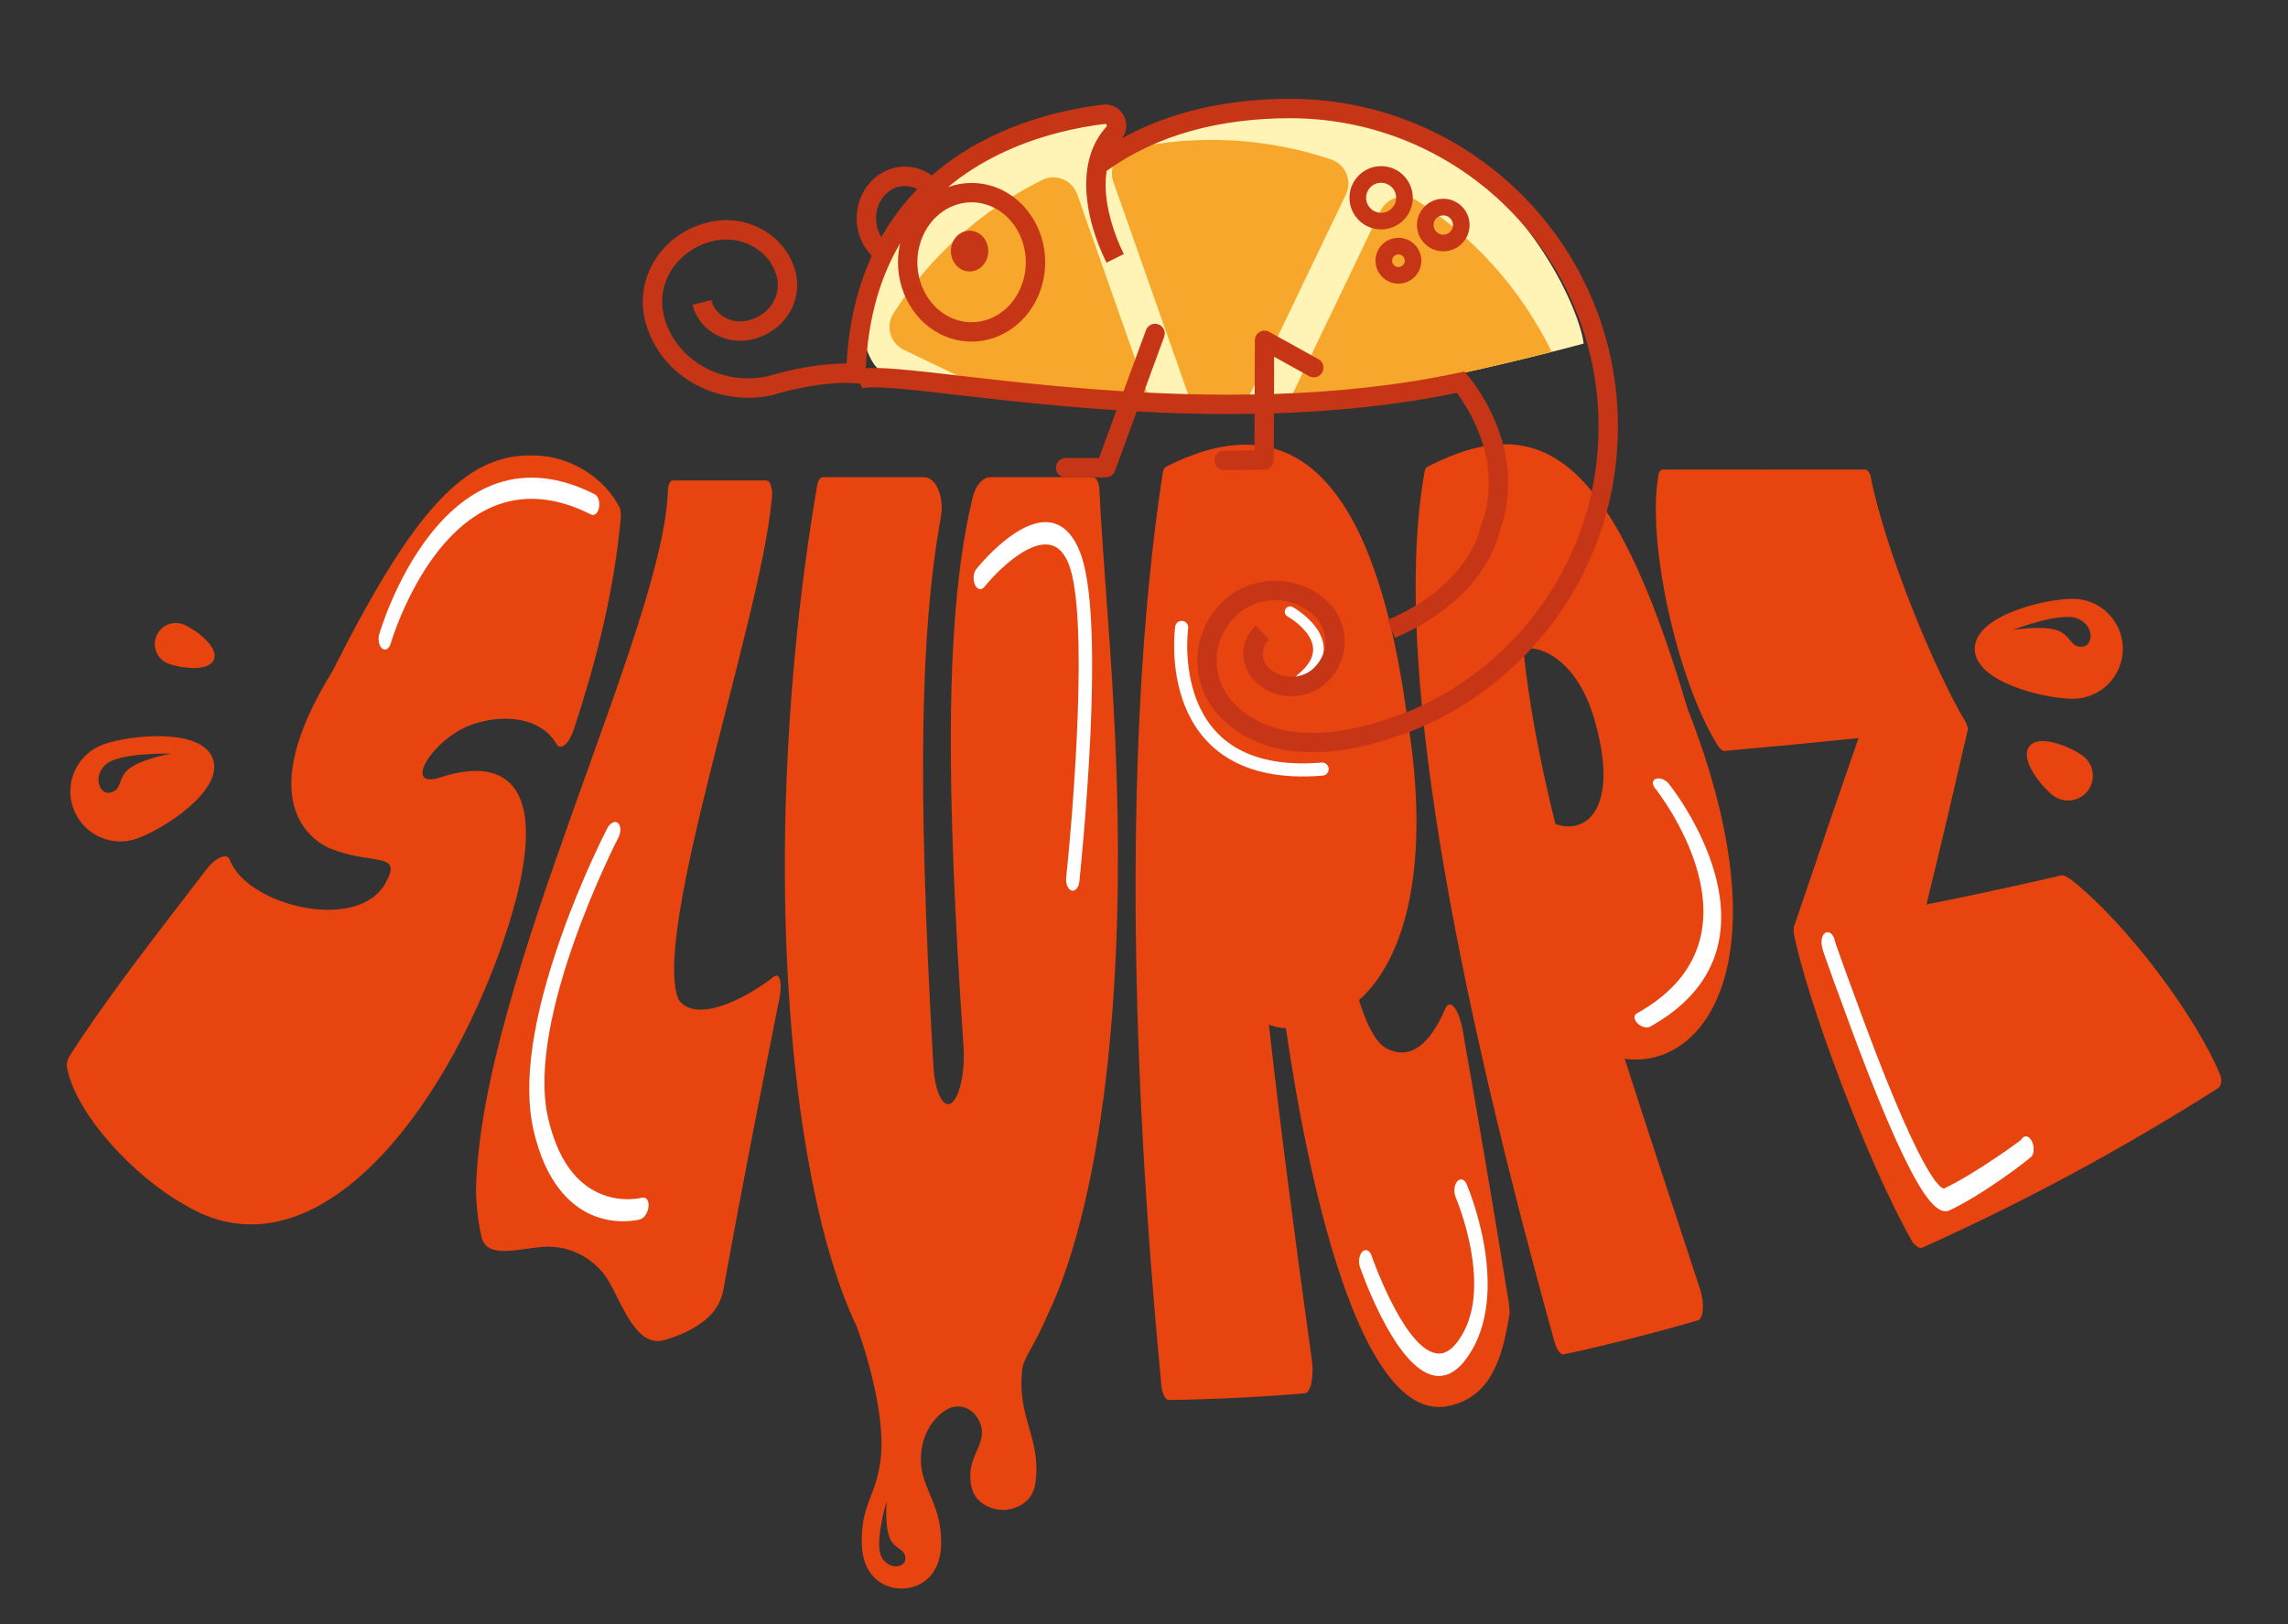 <?xml version="1.0" encoding="UTF-8"?>
<svg id="Layer_1" xmlns="http://www.w3.org/2000/svg" xmlns:xlink="http://www.w3.org/1999/xlink" version="1.1" viewBox="0 0 473.951 336.51">
  <rect x="0" y="0" width="473.951" height="336.51" fill="#333333" stroke="none"/>
  <!-- Generator: Adobe Illustrator 29.8.1, SVG Export Plug-In . SVG Version: 2.1.1 Build 2)  -->
  <defs>
    <clipPath id="clippath">
      <path d="M179.514,72.345s1.195-44.993,49.441-47.803c0,0,4.74-2.369,1.948,3.783l-2.792,6.152s24.668-17.347,54.753-9.914c30.085,7.433,44.144,38.236,45.193,46.627,0,0-24.753,6.713-40.696,9.02s-50.555,2.307-61.253,1.468c-10.698-.839-41.089-3.815-43.213-4.615-2.124-.8-3.382-4.718-3.382-4.718h0Z" fill="none"/>
    </clipPath>
  </defs>
  <path d="M13.815,220.737c.007-.677.333-1.518.656-2.019,8.495-13.165,18.524-25.783,28.207-38.466,2.04-2.652,4.39-3.604,4.925-2.085,3.621,9.652,27.125,15.311,32.475,4.408,3.189-6.058-2.995-3.261-11.742-6.777-3.993-1.766-16.078-9.919.558-36.763,16.831-33.454,27.54-45.099,41.62-44.658,7.649-.004,14.885,4.784,17.909,10.917.181.587.221,1.459.167,2.045-1.345,14.762-4.858,29.049-9.749,43.857-.963,2.925-2.636,4.328-3.494,3.08-2.977-5.248-9.963-6.393-16.428-4.504-8.849,2.314-16.164,14.174-7.53,11.264,13.739-4.49,24.764,1.466,11.752,37.163-13.639,36.698-39.891,66.81-65.031,51.362-10.222-5.688-22.805-18.961-24.295-28.826" fill="#e74410"/>
  <path d="M312.47,269.503c-3.353-20.938-6.566-39.427-9.5-56.145-.795-4.469-2.773-6.689-3.663-4.182-2.943,6.802-6.938,10.696-12.027,8.085-2.218-1.098-4.149-4.809-5.775-10.019,9.747-8.667,14.951-28.292,10.032-58.35-7.598-56.272-27.532-63.602-50.042-52.157-.337.293-.562.593-.672,1.483-5.214,34.138-9.289,93.696-.287,188.485.189,2.257.886,3.406,1.569,3.391,9.409-.139,18.815-.603,28.204-1.388,1.2-.104,1.98-3.586,1.365-7.408-3.495-25.202-6.553-48.519-8.826-68.978,1.18.371,2.22.747,3.517.693,4.624,31.853,15.189,80.804,32.966,78.445,8.954-1.448,11.793-9.006,13.383-19.358,0,.003-.079-1.575-.243-2.597h-.001Z" fill="#e74410"/>
  <path d="M322.192,170.739c-3.191-12.882-5.486-24.899-6.642-36.262,4.273-.931,11.804,3.239,15.007,15.608,4.724,17.336-1.898,22.986-8.365,20.654M336.559,219.391c16.644,2.286,33.421-20.469,12.997-72.593-15.604-52.764-30.402-62.1-53.9-50.068-.331.29-.553.592-.646,1.478-5.903,33.818,3.003,93.392,26.931,179.601.528,2.048,1.385,2.969,2.06,2.819,9.282-2.026,18.527-4.374,27.718-7.047,1.171-.346,1.468-3.583.318-6.832-5.52-16.857-10.815-32.729-15.479-47.358" fill="#e74410"/>
  <path d="M459.425,225.505c-19.916,12.644-40.395,23.686-61.33,33.057-.492.211-1.268-.42-1.879-1.111-9.627-16.817-22.31-51.465-24.664-64.253.007-.349.013-.7.021-1.047,5.033-14.85,9.323-27.508,13.423-39.213-9.304.944-18.559,1.833-27.776,2.665-.385.021-1.115-.529-1.558-1.399-8.266-13.432-14.516-41.817-12.171-55.421.07-.88.499-1.478.837-1.475,14.044-.007,28.09-.011,42.139-.019.338,0,.711.587.981,1.171,2.911,15.238,13.235,40.34,19.759,51.231.334.763.521,1.276.415,1.555-2.542,10.925-5.21,22.551-8.566,36.174,9.263-1.856,18.577-3.867,27.953-6.031.442-.103,1.252.283,2.103.95,11.968,9.526,26.023,28.778,30.812,40.418.455,1.108.122,2.362-.5,2.749" fill="#e74410"/>
  <path d="M303.514,281.837c4.265-5.53,5.632-13.694,3.953-23.613-1.209-7.144-3.579-12.658-3.68-12.89-.449-1.038-1.32-1.271-1.944-.523-.625.75-.767,2.2-.317,3.24.022.051,2.21,5.164,3.275,11.538,1.338,8.016.329,14.267-3,18.583-1.537,1.994-3.153,2.677-4.937,2.09-6.524-2.146-12.679-19.883-12.74-20.063-.381-1.112-1.234-1.5-1.901-.864-.67.635-.902,2.053-.521,3.167.276.805,6.845,19.753,14.617,22.316.597.197,1.185.295,1.763.295,1.931,0,3.752-1.096,5.433-3.274" fill="#fff"/>
  <path d="M403.866,250.785c7.256-3.449,16.855-10.839,17.104-11.32.483-.929.359-2.42-.276-3.33-.636-.91-1.542-.894-2.024.037-.057.109-9.388,6.97-15.919,10.074-.136.064-3.401,1.133-16.772-34.953-6.984-18.85-5.889-16.463-5.951-16.658-.385-1.209-1.264-1.799-1.962-1.317-.7.48-.954,1.85-.57,3.06.061.196-.99-2.053,6.05,16.949,4.155,11.213,7.77,20.025,10.746,26.193,3.971,8.23,6.794,11.82,9.038,11.438.182-.031.36-.089.534-.171" fill="#fff"/>
  <path d="M80.926,133.35c.03-.105,3.114-10.608,9.765-19.088,3.87-4.935,8.184-8.237,12.82-9.817,5.818-1.982,12.188-1.252,18.932,2.171.695.353,1.431-.299,1.644-1.459.212-1.158-.18-2.384-.877-2.738-7.196-3.653-14.026-4.409-20.298-2.248-5.042,1.736-9.723,5.344-13.915,10.724-7.111,9.128-10.314,20.097-10.446,20.559-.315,1.092-.038,2.399.619,2.923.183.148.376.217.568.217.491,0,.962-.459,1.188-1.244" fill="#fff"/>
  <path d="M182.629,322.655c-1.599-2.781,1.042-11.66,1.042-11.66,0,0-.455,5.068.644,7.728,1.027,2.491,3.499,2.109,3.194,4.543-.185,1.471-3.28,2.169-4.88-.61M227.7,100.925c-.138-1.137-.667-2.05-1.32-2.05h-21.207c-1.615-.002-3.075,1.678-3.706,4.274-.872,3.61-1.925,8.812-2.788,16.055-1.066,8.973-1.658,19.327-1.722,32.292-.071,16.297.683,36.732,2.624,65.286.354,5.145-.755,10.565-2.502,11.778-.237.163-.475.239-.708.234-1.474-.025-2.756-3.338-3.019-7.901-1.787-30.977-2.341-52.725-2.084-69.982.216-13.869.966-24.849,2.194-34.436.454-3.532.945-6.61,1.437-9.311.757-4.138-1.002-8.287-3.471-8.291-6.982,0-13.963,0-20.945-.002-.522,0-1.052.683-1.189,1.593-1.735,10.199-3.362,21.463-4.725,36.146-1.316,14.56-2.368,32.54-1.864,53.321.51,20.559,2.579,43.919,7.604,64.1,1.953,7.778,4.362,15.062,7.253,21.037,2.839,7.925,5.882,19.789,4.832,27.538-.996,7.599-3.963,8.984-3.883,16.889.08,7.926,5.291,9.703,8.318,9.672,3.059-.031,8.213-1.913,8.133-9.839-.08-7.904-4.153-10.912-4.212-16.806-.066-6.391,4.094-10.363,6.63-10.954,3.514-.848,6,2.447,6.027,5.179.036,3.479-2.982,5.429-2.322,10.548.616,4.939,5.376,5.592,6.776,5.578,1.366-.013,6.033-.762,6.648-5.713,1.205-9.341-3.94-13.298-2.736-23.54.232-2.113,2.344-4.474,5.236-11.15,1.366-2.877,2.624-5.993,3.765-9.301,5.692-16.637,8.668-37.737,9.966-58.034,1.301-20.45.926-40.097.016-57.32-.905-17.376-2.341-32.33-3.055-46.894" fill="#e74410"/>
  <path d="M223.587,182.652c.014-.134,1.443-13.564,2.191-28.475,1.023-20.405.32-33.819-2.088-39.87-1.296-3.254-3.113-5.234-5.405-5.888-6.845-1.948-15.681,9.033-16.055,9.501-.612.77-.734,2.221-.272,3.241.462,1.021,1.334,1.223,1.947.454,2.272-2.857,9.203-9.976,13.91-8.634,1.528.435,2.691,1.705,3.558,3.882,4.159,10.451,1.032,50.446-.524,64.975-.135,1.259.368,2.462,1.124,2.685.082.025.165.037.246.037.661,0,1.247-.787,1.367-1.908" fill="#fff"/>
  <path d="M420.357,154.665c-2.082,2.752,2.673,8.464,4.935,10.174,2.262,1.712,5.484,1.267,7.196-.996,1.711-2.261,1.265-5.484-.997-7.196-2.262-1.711-9.052-4.735-11.134-1.982" fill="#e74410"/>
  <path d="M21.785,158.513c2.697-2.673,13.662-2.346,13.662-2.346,0,0-5.938,1.017-8.65,3.081-2.541,1.934-1.351,4.647-4.23,5.037-1.739.234-3.48-3.099-.783-5.773M28.365,173.766c5.398-1.897,18.046-9.943,15.736-16.51-2.305-6.566-17.207-4.935-22.602-3.037-5.399,1.898-8.238,7.81-6.34,13.209,1.896,5.395,7.809,8.234,13.206,6.338" fill="#e74410"/>
  <path d="M430.53,128.222c3.43,1.625,2.896,5.349,1.179,5.704-2.846.589-2.625-2.365-5.664-3.345-3.242-1.048-9.181-.035-9.181-.035,0,0,10.233-3.95,13.666-2.324M429.387,144.794c5.722-.004,10.356-4.645,10.352-10.364-.004-5.723-4.644-10.356-10.368-10.353-5.719.002-20.315,3.413-20.31,10.371.002,6.962,14.604,10.35,20.326,10.346" fill="#e74410"/>
  <path d="M34.767,137.461c2.221.91,8.429,1.911,9.535-.792,1.107-2.702-4.022-6.342-6.242-7.251-2.221-.911-4.76.153-5.669,2.375-.909,2.221.154,4.76,2.376,5.668" fill="#e74410"/>
  <path d="M244.78,130.008s-4.594,32.16,29.098,29.353" fill="none" stroke="#fff" stroke-linecap="round" stroke-linejoin="round" stroke-width="2.712"/>
  <path d="M160.065,202.554c-6.651,5.105-16.153,9.333-19.483,4.579-5.765-13.285,16.756-77.876,19.196-102.989.439-2.287-.053-4.583-1.036-4.585-6.478-.002-12.958-.003-19.438-.006-.328,0-.781.575-.94,1.715-.51,28.081-38.947,102.208-39.759,145.36.061,3.602.472,6.848,1.171,9.765,1.166,4.869,8.722,1.953,13.728,1.928,5.42,0,10.215,2.968,12.71,7.367,2.847,5.018,5.737,13.54,11.3,12.007,3.788-1.044,7.055-2.729,9.309-4.846,1.589-1.491,2.639-3.491,3.033-5.632.002-.01.004-.02.006-.03,4.1-22.745,8.036-42.514,11.581-60.241.683-3.441.032-5.777-1.379-4.39" fill="#e74410"/>
  <path d="M122.386,251.647c-4.24-1.913-9.364-6.523-11.875-17.493-2.202-9.624-.272-23.121,5.734-40.117,4.396-12.441,9.345-22.009,9.554-22.41.593-1.139,1.585-1.626,2.216-1.088.63.54.661,1.901.069,3.042-.215.412-19.264,37.463-14.561,58.02,1.949,8.522,5.799,13.899,11.436,15.99,4.25,1.575,7.989.593,8.026.584.858-.233,1.466.581,1.358,1.818-.107,1.236-.886,2.431-1.744,2.668-.174.048-4.314,1.161-9.104-.566-.361-.13-.732-.279-1.108-.449" fill="#fff"/>
  <path d="M267.249,126.758s11.598,6.427,2.193,13.95" fill="none" stroke="#fff" stroke-linecap="round" stroke-linejoin="round" stroke-width="2.221"/>
  <path d="M342.819,163.287c.062.078,6.288,7.885,8.889,17.503,1.515,5.597,1.525,10.717.029,15.217-1.875,5.646-6.144,10.349-12.686,13.981-.676.375-.606,1.294.155,2.053.762.76,1.927,1.072,2.602.697,6.982-3.874,11.538-8.932,13.543-15.031,1.61-4.902,1.581-10.47-.086-16.55-2.827-10.317-9.339-18.456-9.614-18.797-.653-.807-1.812-1.252-2.594-.996-.218.072-.384.191-.495.343-.286.391-.21,1,.257,1.581" fill="#fff"/>
  <g clip-path="url(#clippath)">
    <g>
      <path d="M280.563,191.578c-46.382,16.313-97.389-8.149-113.702-54.531-16.313-46.382,8.149-97.389,54.531-113.702,46.382-16.313,97.389,8.149,113.702,54.531,16.313,46.382-8.149,97.389-54.531,113.702Z" fill="#fff3b6"/>
      <g>
        <path d="M234.45,30.759c13.746-2.984,27.926-2.199,41.289,2.284,2.991,1.003,4.415,4.418,3.051,7.262l-24.32,50.709c-1.081,2.254-4.347,2.076-5.176-.282l-18.671-53.085c-1.047-2.977.742-6.219,3.827-6.888Z" fill="#f7a82c"/>
        <polygon points="250.977 107.461 250.977 107.461 250.977 107.461 250.977 107.461" fill="#ea4f52"/>
        <polygon points="250.977 107.461 250.977 107.461 250.977 107.461 250.977 107.461" fill="#ea4f52"/>
        <path d="M261.617,94.442l24.32-50.709c1.364-2.844,4.919-3.871,7.573-2.167,11.862,7.614,21.35,18.181,27.628,30.768,1.409,2.824.002,6.249-2.976,7.296l-53.085,18.671c-2.358.829-4.541-1.606-3.46-3.86h0Z" fill="#f7a82c"/>
        <path d="M185.082,64.929c7.614-11.862,18.181-21.35,30.768-27.628,2.824-1.409,6.249-.002,7.296,2.976l18.671,53.085c.829,2.358-1.606,4.541-3.86,3.46l-50.709-24.32c-2.844-1.364-3.871-4.919-2.167-7.573h0Z" fill="#f7a82c"/>
        <polygon points="250.977 107.461 250.977 107.461 250.977 107.461 250.977 107.461" fill="#ea4f52"/>
        <polygon points="250.977 107.461 250.977 107.461 250.977 107.461 250.977 107.461" fill="#ea4f52"/>
        <path d="M267.707,105.778l53.085-18.671c2.977-1.047,6.219.742,6.888,3.827,2.983,13.745,2.199,27.925-2.284,41.288-1.003,2.991-4.418,4.416-7.262,3.051l-50.709-24.319c-2.254-1.081-2.076-4.347.282-5.176Z" fill="#f7a82c"/>
        <path d="M174.275,123.989c-2.984-13.746-2.199-27.925,2.284-41.289,1.003-2.991,4.418-4.416,7.262-3.051l50.709,24.32c2.254,1.081,2.076,4.347-.282,5.176l-53.085,18.671c-2.977,1.047-6.219-.742-6.888-3.827Z" fill="#f7a82c"/>
        <path d="M263.997,118.101l50.709,24.32c2.845,1.364,3.871,4.919,2.167,7.573-7.615,11.862-18.181,21.35-30.768,27.628-2.824,1.409-6.249.002-7.296-2.976l-18.671-53.085c-.829-2.358,1.606-4.541,3.86-3.46h0Z" fill="#f7a82c"/>
        <path d="M267.505,184.164c-13.745,2.983-27.925,2.199-41.288-2.284-2.991-1.003-4.416-4.418-3.051-7.262l24.32-50.709c1.081-2.254,4.347-2.076,5.176.282l18.671,53.085c1.047,2.977-.742,6.219-3.827,6.888h-.001Z" fill="#f7a82c"/>
        <path d="M208.445,173.357c-11.862-7.615-21.35-18.181-27.628-30.768-1.409-2.824-.002-6.249,2.976-7.296l53.085-18.671c2.358-.829,4.541,1.606,3.46,3.86l-24.32,50.709c-1.364,2.845-4.919,3.871-7.573,2.167h0Z" fill="#f7a82c"/>
      </g>
    </g>
  </g>
  <path d="M214.636,79.92" fill="none" stroke="#c73417" stroke-linecap="round" stroke-linejoin="round" stroke-width="3.916"/>
  <path d="M307.109,80.343" fill="none" stroke="#c73417" stroke-linecap="round" stroke-linejoin="round" stroke-width="4.083"/>
  <g>
    <path d="M201.889,47.957c2.061.626,3.265,2.956,2.69,5.204-.574,2.247-2.711,3.56-4.772,2.934s-3.266-2.956-2.692-5.204c.574-2.247,2.711-3.56,4.774-2.934Z" fill="#c73517"/>
    <path d="M133.144,62.516c0,1.274.153,2.567.467,3.854,1.183,4.816,4.063,8.846,7.868,11.647,3.805,2.804,8.543,4.405,13.521,4.405,1.623,0,3.269-.17,4.915-.524l.107-.024.104-.034.071-.023c.769-.253,7.737-2.399,15.038-2.494v.013l2.739.105.234.131.443.849.024.059c.024-.016.295-.101.719-.148.425-.05,1.004-.081,1.704-.081,2.387-.002,6.117.336,10.813.855,9.659,1.063,23.457,2.866,39.379,3.9l-3.633,9.903h-6.912c-1.108,0-2.007.899-2.007,2.007s.899,2.007,2.007,2.007h8.314c.844,0,1.593-.524,1.885-1.316l4.531-12.352c6.109.334,12.491.541,19.044.541,1.776,0,3.565-.017,5.364-.049l-.025,7.578-6.299.068c-1.108.011-1.997.918-1.986,2.028.013,1.108.92,1.996,2.028,1.984l8.277-.088c1.097-.011,1.981-.904,1.984-1.999l.033-9.671c12.427-.395,25.273-1.639,37.878-4.242.717.952,1.882,2.63,3.031,4.848,1.83,3.526,3.604,8.392,3.6,13.865,0,2.779-.449,5.72-1.582,8.776l-.062.169-.032.177h0c-.036.182-.665,3.219-3.368,7.073-2.708,3.857-7.47,8.559-15.958,12.143l1.558,3.698c9.463-3.983,14.934-9.448,17.98-13.962,2.743-4.058,3.546-7.314,3.707-8.082,1.258-3.458,1.772-6.832,1.772-9.992-.003-6.445-2.092-11.975-4.149-15.898-2.064-3.925-4.115-6.268-4.188-6.352l-.777-.884-1.15.247c-12.651,2.708-25.645,3.993-38.245,4.401l.026-7.714,7.235,4.019c.969.539,2.19.19,2.729-.779.537-.969.188-2.19-.78-2.729l-10.204-5.669c-.62-.346-1.376-.337-1.989.023-.613.359-.99,1.014-.991,1.725l-.038,11.227c-1.803.033-3.597.05-5.377.05-6.035,0-11.926-.18-17.597-.472l4.227-11.525c.381-1.04-.153-2.194-1.194-2.575-1.04-.381-2.194.153-2.575,1.193l-4.648,12.67c-8.53-.53-16.485-1.29-23.554-2.052-6.407-.691-12.09-1.384-16.828-1.907-4.744-.521-8.522-.875-11.252-.878-.642.003-1.221.021-1.762.067.441-9.51,2.581-17.182,5.756-23.408.436-.853.898-1.671,1.371-2.472-.298,1.312-.45,2.629-.45,3.926.002,3.565,1.076,6.98,2.999,9.782,1.919,2.801,4.712,4.999,8.106,6.029,1.378.42,2.775.621,4.149.621,6.777-.003,12.854-4.873,14.686-12.065l-1.944-.498,1.944.496c.375-1.46.553-2.934.553-4.383-.002-3.563-1.077-6.979-3-9.782-1.92-2.799-4.71-4.998-8.106-6.029-1.378-.419-2.775-.62-4.147-.62-1.687,0-3.329.304-4.874.868,3.292-2.751,6.827-4.949,10.39-6.706,8.267-4.074,16.649-5.733,22.119-6.39l.065-.003.224.096.114.273-.101.221c-1.535,1.678-2.593,3.615-3.253,5.65-.662,2.038-.933,4.173-.933,6.313.011,5.828,1.98,11.725,4.196,16.201l3.594-1.786c-2.02-4.043-3.789-9.515-3.777-14.415,0-.958.071-1.89.209-2.789,10.458-7.623,23.774-10.941,38.001-10.941,17.652,0,33.616,7.149,45.189,18.718,11.569,11.571,18.716,27.535,18.718,45.19.003,27.291-17.112,50.579-41.185,59.743l-.033-.079c-5.543,2.148-11.988,3.798-18.048,3.794-2.917,0-5.741-.378-8.353-1.233-2.612-.86-5.015-2.187-7.151-4.131-2.916-2.663-4.34-6.133-4.345-9.614.005-3.352,1.327-6.7,4.055-9.336,2.184-2.109,5.113-3.188,8.072-3.188,2.849,0,5.679.999,7.847,2.977,1.718,1.571,2.541,3.591,2.546,5.619-.005,1.954-.767,3.901-2.374,5.455-1.253,1.21-2.945,1.837-4.665,1.838-1.657-.002-3.291-.581-4.535-1.717-.951-.873-1.389-1.963-1.394-3.062.005-1.06.411-2.111,1.298-2.973l-2.786-2.888c-1.665,1.601-2.53,3.735-2.525,5.861-.005,2.205.926,4.415,2.703,6.028,2.036,1.855,4.65,2.765,7.238,2.763,2.685.002,5.393-.977,7.452-2.963,2.38-2.293,3.604-5.324,3.599-8.343.005-3.135-1.313-6.273-3.855-8.585-2.961-2.698-6.769-4.026-10.55-4.026-3.923,0-7.869,1.431-10.86,4.314-3.503,3.377-5.285,7.806-5.28,12.224-.005,4.587,1.913,9.176,5.655,12.58,2.577,2.349,5.512,3.966,8.604,4.978,3.094,1.014,6.343,1.434,9.602,1.434,6.373-.005,12.811-1.592,18.437-3.665l.421-.06.201-.076c25.828-9.615,44.218-34.496,44.22-63.67,0-37.514-30.409-67.921-67.919-67.922-12.5,0-24.542,2.461-34.813,8.176.595-.782.895-1.724.889-2.616-.003-1.144-.441-2.207-1.201-3.02-.751-.811-1.892-1.368-3.149-1.363-.182,0-.363.011-.545.032-7.693.936-20.777,3.677-32.153,12.072-1.098.811-2.178,1.677-3.235,2.597-1.514-1.094-3.342-1.777-5.321-1.828l-.261-.005c-2.749-.002-5.247,1.206-7.024,3.099-1.783,1.894-2.89,4.488-2.956,7.344l.002-.015-.005.286c.003,3.032,1.181,5.805,3.13,7.779-2.84,6.199-4.726,13.569-5.219,22.291-8.04.086-15.307,2.342-16.37,2.679-1.339.283-2.677.421-3.994.421-4.113,0-8.032-1.329-11.141-3.623-3.11-2.296-5.405-5.526-6.349-9.374-.239-.975-.354-1.944-.354-2.896-.003-5.819,4.284-11.205,10.81-12.62.823-.178,1.645-.263,2.453-.263,2.479-.002,4.838.802,6.703,2.177,1.868,1.378,3.229,3.302,3.79,5.59.14.568.206,1.129.206,1.681.003,3.365-2.483,6.531-6.347,7.371-.479.104-.952.153-1.42.153-1.429,0-2.792-.464-3.86-1.253-1.071-.792-1.835-1.879-2.153-3.169l-3.897.957c.553,2.259,1.907,4.146,3.669,5.442,1.765,1.3,3.948,2.035,6.242,2.035.748,0,1.509-.078,2.267-.242,5.596-1.202,9.51-5.929,9.513-11.295,0-.871-.104-1.757-.321-2.638-.798-3.257-2.747-5.979-5.306-7.863-2.56-1.887-5.742-2.96-9.085-2.961-1.09,0-2.197.115-3.302.354-8.256,1.778-13.97,8.723-13.974,16.544h-.003ZM190.026,54.351c0-1.118.138-2.255.427-3.388,1.434-5.567,5.995-9.051,10.8-9.047.98,0,1.978.143,2.981.448,2.457.748,4.504,2.338,5.965,4.46,1.455,2.121,2.296,4.761,2.294,7.511,0,1.12-.138,2.257-.427,3.39-1.433,5.567-5.994,9.051-10.798,9.047-.982,0-1.98-.144-2.979-.448-2.458-.748-4.507-2.34-5.966-4.462-1.457-2.119-2.296-4.759-2.296-7.511h0ZM182.582,49.111c-.693-1.087-1.117-2.419-1.116-3.871l.003-.164v-.015c.044-1.872.767-3.519,1.866-4.684,1.103-1.165,2.536-1.835,4.102-1.837l.151.002c.87.025,1.689.255,2.432.655-2.758,2.835-5.284,6.122-7.438,9.914h0Z" fill="#c73517"/>
    <path d="M281.163,36.666l1.295,1.134-1.296-1.133c-1.084,1.236-1.623,2.786-1.621,4.313-.003,1.819.761,3.643,2.238,4.934,1.24,1.086,2.788,1.624,4.316,1.623,1.817.003,3.641-.761,4.933-2.238,1.084-1.238,1.624-2.786,1.623-4.314.002-1.817-.761-3.641-2.239-4.934-1.238-1.085-2.786-1.624-4.314-1.623-1.817-.002-3.641.761-4.933,2.238h-.002ZM283.752,38.934h0c.62-.707,1.472-1.061,2.343-1.062.732.002,1.452.25,2.049.771.704.618,1.06,1.47,1.061,2.343-.002.732-.251,1.452-.771,2.048-.618.706-1.47,1.06-2.341,1.063-.732-.002-1.452-.25-2.049-.771-.706-.62-1.06-1.47-1.061-2.345.002-.73.25-1.451.768-2.047h.001Z" fill="#c73517"/>
    <path d="M292.808,50.448c-.897-.785-2.022-1.176-3.127-1.175-1.316-.002-2.64.552-3.576,1.621l1.295,1.134-1.296-1.133c-.784.896-1.176,2.02-1.175,3.127-.003,1.314.552,2.64,1.623,3.575.896.785,2.02,1.178,3.127,1.176,1.316.002,2.638-.553,3.575-1.623.785-.897,1.178-2.022,1.176-3.127.002-1.314-.55-2.64-1.621-3.576h-.001ZM290.985,54.024c-.002.312-.102.608-.323.862-.26.297-.615.443-.983.445-.31-.002-.607-.102-.86-.325-.3-.261-.445-.613-.446-.983.002-.31.102-.606.322-.861h0c.261-.298.615-.444.987-.446.31.002.605.104.86.323.297.261.441.613.443.985h0Z" fill="#c73517"/>
    <path d="M294.867,43.041l1.295,1.134-1.295-1.133c-.902,1.029-1.35,2.317-1.348,3.586-.002,1.511.631,3.028,1.859,4.102,1.029.902,2.319,1.35,3.587,1.348,1.511.003,3.028-.633,4.102-1.859.902-1.029,1.35-2.319,1.348-3.587.003-1.509-.631-3.029-1.861-4.102-1.027-.901-2.317-1.35-3.587-1.348-1.509-.002-3.026.633-4.1,1.859ZM296.962,46.628c.002-.474.159-.934.496-1.32.401-.457.947-.682,1.509-.685.474.002.935.161,1.321.498.458.401.683.946.685,1.511-.002.474-.159.935-.495,1.319-.401.458-.949.685-1.512.686-.472-.002-.935-.161-1.321-.498-.456-.399-.682-.946-.683-1.511Z" fill="#c73517"/>
  </g>
</svg>